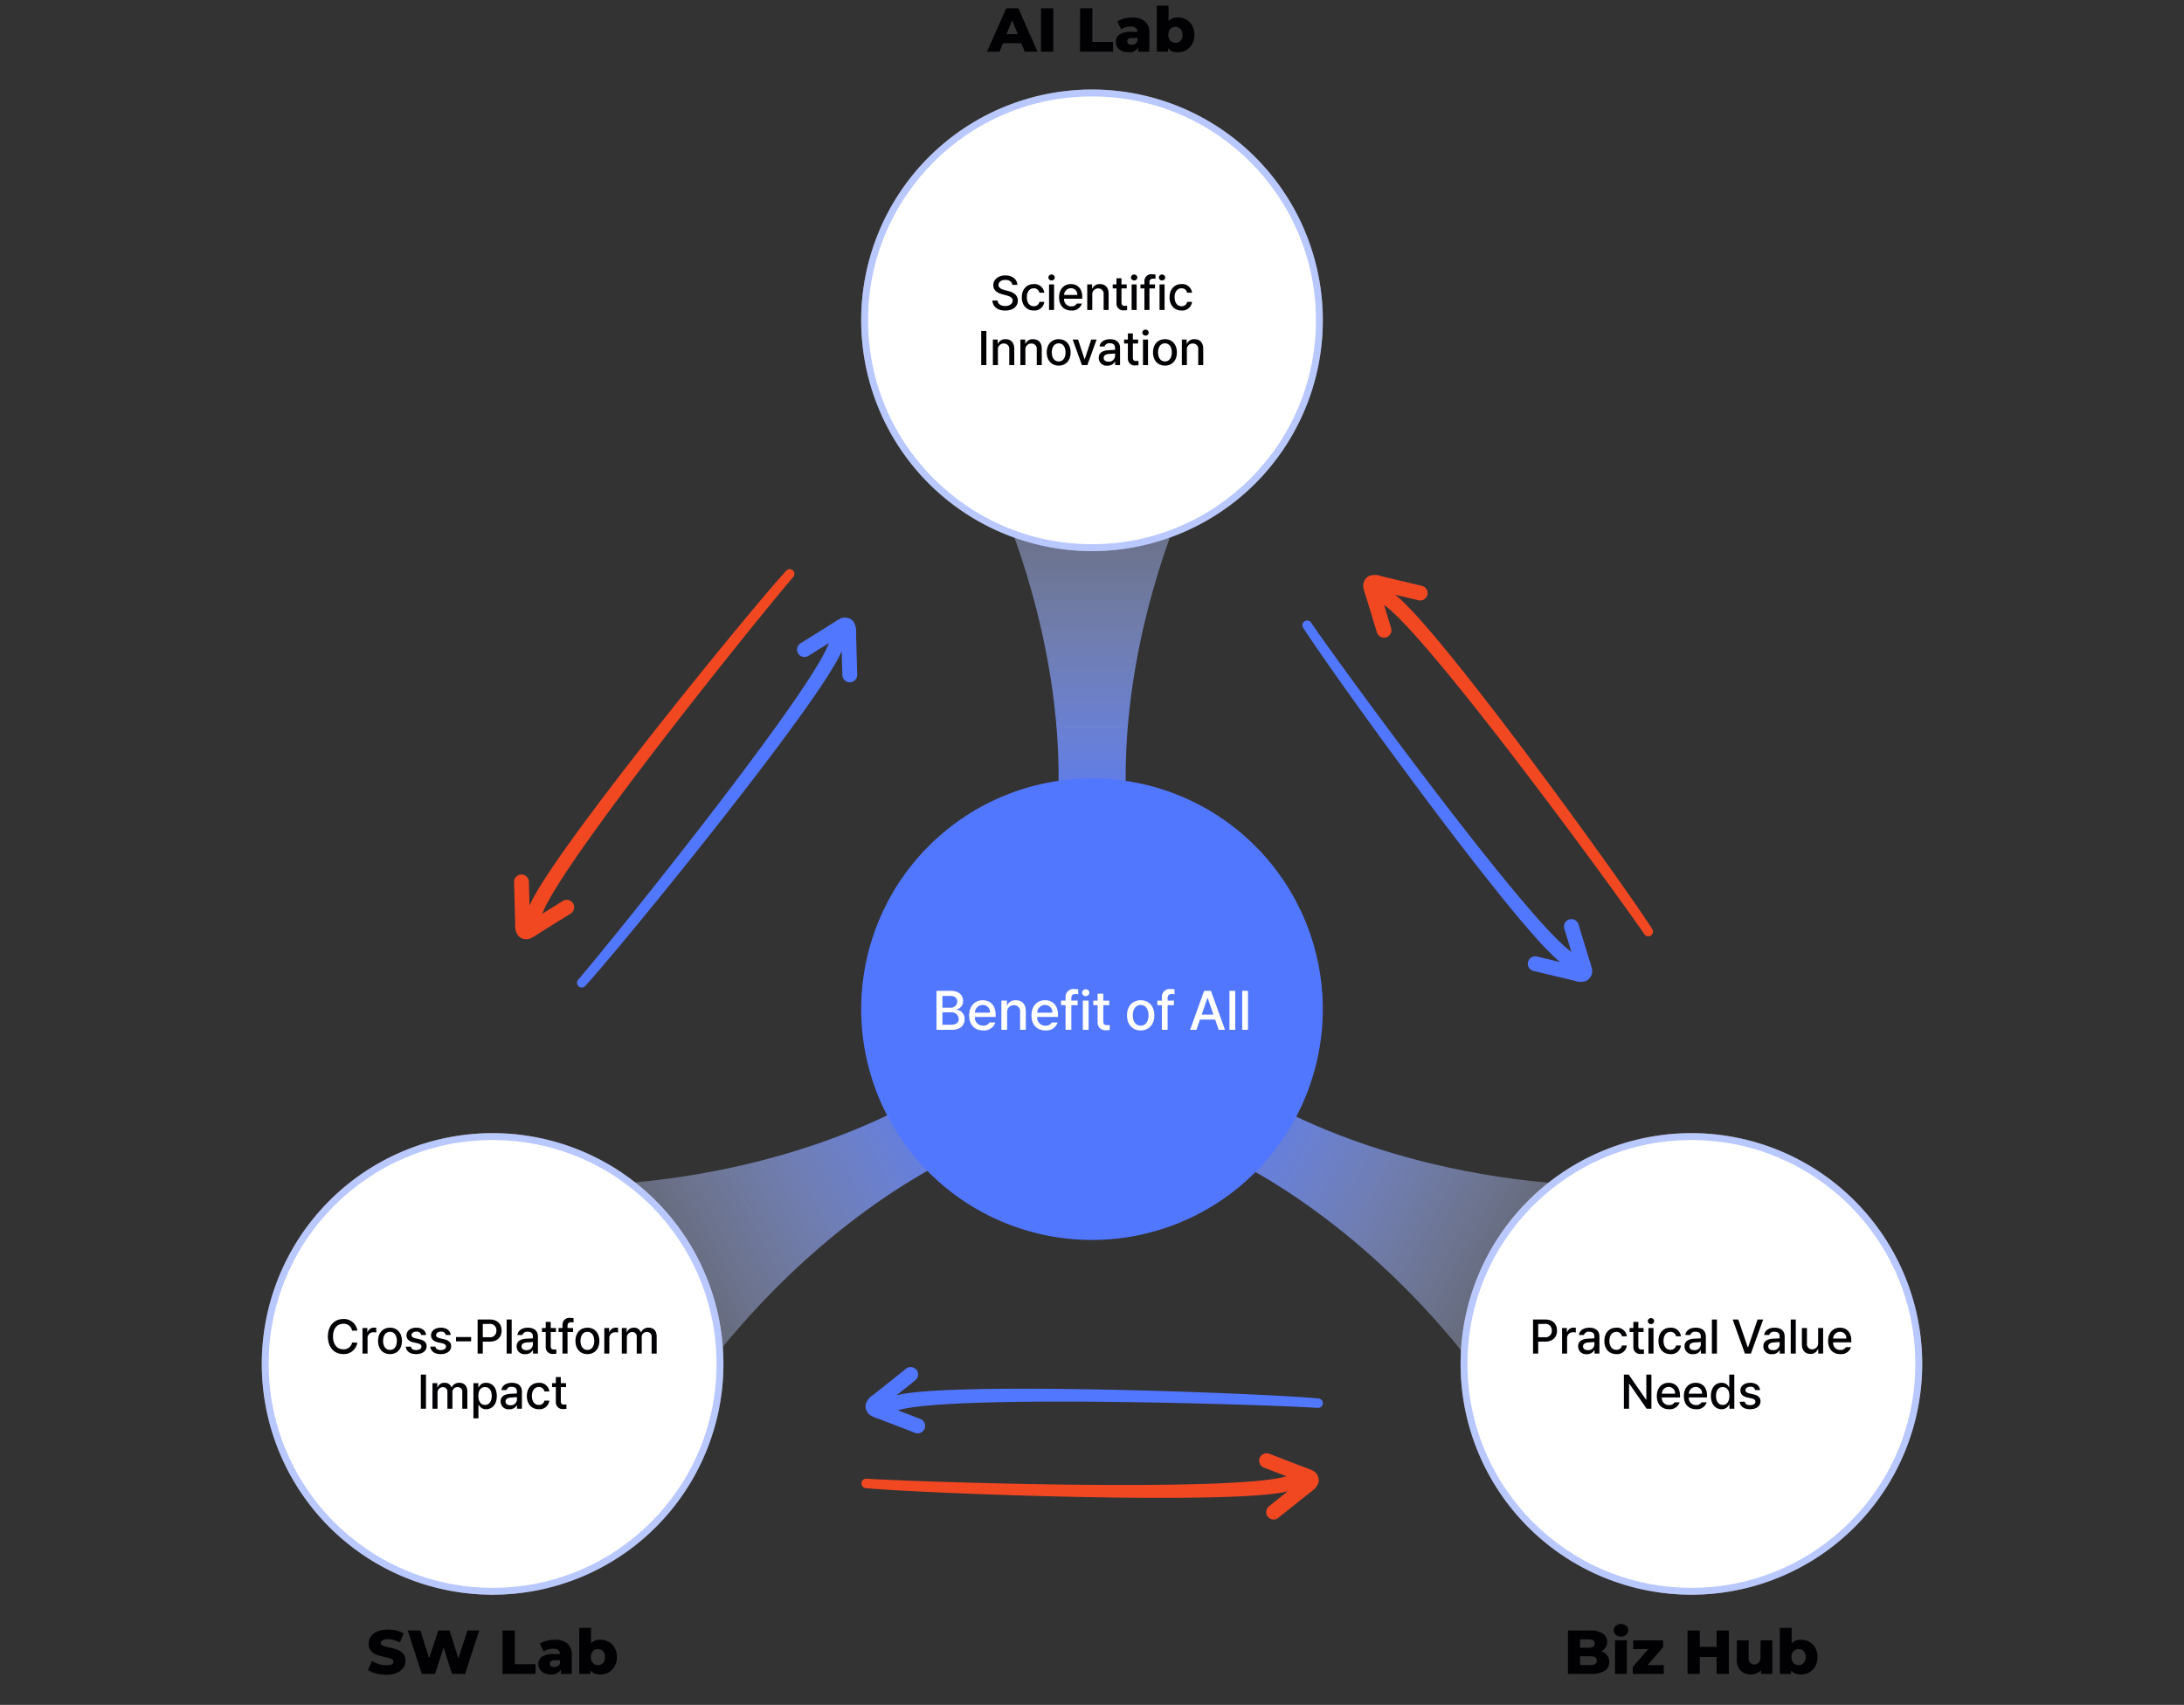 <svg xmlns="http://www.w3.org/2000/svg" xmlns:xlink="http://www.w3.org/1999/xlink" width="634" height="495" viewBox="0 0 634 495">
  <rect x="0" y="0" width="634" height="495" fill="#333333" stroke="none"/>
  <defs>
    <style>
      .cls-1, .cls-7, .cls-9 {
        fill: #fff;
      }

      .cls-1 {
        stroke: #707070;
      }

      .cls-2 {
        fill: #5277ff;
      }

      .cls-3 {
        fill: #f24822;
      }

      .cls-4 {
        clip-path: url(#clip-path);
      }

      .cls-5 {
        fill: url(#linear-gradient);
      }

      .cls-6 {
        fill: url(#linear-gradient-2);
      }

      .cls-8 {
        fill: #010003;
      }

      .cls-10 {
        clip-path: url(#clip-path-2);
      }

      .cls-11 {
        clip-path: url(#clip-path-3);
      }

      .cls-12 {
        clip-path: url(#clip-path-4);
      }

      .cls-13 {
        clip-path: url(#clip-path-5);
      }

      .cls-14 {
        clip-path: url(#clip-path-6);
      }

      .cls-15 {
        clip-path: url(#clip-path-7);
      }

      .cls-16, .cls-17 {
        stroke: none;
      }

      .cls-17 {
        fill: rgba(82,119,255,0.4);
      }
    </style>
    <clipPath id="clip-path">
      <rect id="사각형_658" data-name="사각형 658" class="cls-1" width="634" height="495" transform="translate(1030 3027)"/>
    </clipPath>
    <linearGradient id="linear-gradient" x1="0.5" y1="1" x2="0.5" gradientUnits="objectBoundingBox">
      <stop offset="0" stop-color="#fff" stop-opacity="0"/>
      <stop offset="1" stop-color="#5277ff"/>
    </linearGradient>
    <linearGradient id="linear-gradient-2" y1="0" y2="1" xlink:href="#linear-gradient"/>
    <clipPath id="clip-path-2">
      <rect id="사각형_466" data-name="사각형 466" class="cls-2" width="120.332" height="85.757"/>
    </clipPath>
    <clipPath id="clip-path-3">
      <rect id="사각형_466-2" data-name="사각형 466" class="cls-3" width="120.333" height="85.756"/>
    </clipPath>
    <clipPath id="clip-path-4">
      <rect id="사각형_466-3" data-name="사각형 466" class="cls-2" width="120.331" height="85.757"/>
    </clipPath>
    <clipPath id="clip-path-5">
      <rect id="사각형_466-4" data-name="사각형 466" class="cls-3" width="120.332" height="85.756"/>
    </clipPath>
    <clipPath id="clip-path-6">
      <rect id="사각형_466-5" data-name="사각형 466" class="cls-2" width="120.331" height="85.757" transform="translate(0 0)"/>
    </clipPath>
    <clipPath id="clip-path-7">
      <rect id="사각형_466-6" data-name="사각형 466" class="cls-3" width="120.332" height="85.756" transform="translate(0 0)"/>
    </clipPath>
  </defs>
  <g id="마스크_그룹_5721" data-name="마스크 그룹 5721" class="cls-4" transform="translate(-1030 -3027)">
    <g id="그룹_6166" data-name="그룹 6166">
      <path id="패스_923" data-name="패스 923" class="cls-5" d="M21176,23463.6h-122.082a228.386,228.386,0,0,0,31.768-52.023c16.295-36.6,22.84-75.953,17.951-107.977h22.645c-4.887,32.021,1.658,71.379,17.953,107.982a228.586,228.586,0,0,0,31.764,52.016Z" transform="translate(11980.908 -26237.883) rotate(62)"/>
      <path id="패스_924" data-name="패스 924" class="cls-6" d="M122.082,0h0L0,0A228.478,228.478,0,0,1,31.768,52.023C48.063,88.619,54.607,127.975,49.719,160H72.363c-4.887-32.021,1.658-71.379,17.953-107.982A228.615,228.615,0,0,1,122.08,0Z" transform="matrix(-0.469, 0.883, -0.883, -0.469, 1545.168, 3367.113)"/>
      <g id="패스_925" data-name="패스 925" class="cls-7" transform="translate(1106 3356)">
        <path class="cls-16" d="M67,0A67,67,0,1,1,0,67,67,67,0,0,1,67,0Z"/>
        <path class="cls-17" d="M 67 2 C 58.224 2 49.712 3.718 41.7 7.107 C 37.849 8.736 34.134 10.752 30.659 13.1 C 27.217 15.425 23.98 18.096 21.038 21.038 C 18.096 23.98 15.425 27.217 13.1 30.659 C 10.752 34.134 8.736 37.849 7.107 41.7 C 3.718 49.712 2 58.224 2 67 C 2 75.776 3.718 84.288 7.107 92.3 C 8.736 96.151 10.752 99.866 13.1 103.341 C 15.425 106.783 18.096 110.02 21.038 112.962 C 23.98 115.904 27.217 118.575 30.659 120.9 C 34.134 123.248 37.849 125.264 41.7 126.893 C 49.712 130.282 58.224 132 67 132 C 75.776 132 84.288 130.282 92.3 126.893 C 96.151 125.264 99.866 123.248 103.341 120.9 C 106.783 118.575 110.02 115.904 112.962 112.962 C 115.904 110.02 118.575 106.783 120.9 103.341 C 123.248 99.866 125.264 96.151 126.893 92.3 C 130.282 84.288 132 75.776 132 67 C 132 58.224 130.282 49.712 126.893 41.7 C 125.264 37.849 123.248 34.134 120.9 30.659 C 118.575 27.217 115.904 23.98 112.962 21.038 C 110.02 18.096 106.783 15.425 103.341 13.1 C 99.866 10.752 96.151 8.736 92.3 7.107 C 84.288 3.718 75.776 2 67 2 M 67 0 C 104.003 0 134 29.997 134 67 C 134 104.003 104.003 134 67 134 C 29.997 134 0 104.003 0 67 C 0 29.997 29.997 0 67 0 Z"/>
      </g>
      <path id="패스_926" data-name="패스 926" class="cls-8" d="M-40.79-6.672h1.518a3.9,3.9,0,0,0-4.088-3.363c-2.563,0-4.457,1.921-4.457,5.086S-45.937.137-43.36.137a3.936,3.936,0,0,0,4.088-3.322L-40.79-3.2a2.449,2.449,0,0,1-2.557,1.955c-1.7.007-2.974-1.292-2.98-3.705s1.271-3.712,2.98-3.705A2.435,2.435,0,0,1-40.79-6.672ZM-37.769,0h1.463V-4.525a1.661,1.661,0,0,1,1.764-1.668,3.639,3.639,0,0,1,.766.082V-7.506a5.823,5.823,0,0,0-.615-.027,1.931,1.931,0,0,0-1.887,1.285h-.082V-7.424h-1.408Zm7.991.15c2.092,0,3.459-1.531,3.459-3.828S-27.686-7.52-29.777-7.52s-3.479,1.531-3.473,3.842S-31.883.15-29.777.15Zm-2.01-3.828c0-1.422.649-2.632,2.01-2.639,1.34.007,1.982,1.217,1.982,2.639s-.643,2.611-1.982,2.611C-31.138-1.066-31.787-2.263-31.787-3.678ZM-20.713-5.4H-19.3c-.144-1.278-1.176-2.119-2.83-2.119-1.723,0-2.871.909-2.871,2.229,0,1.025.7,1.743,2.037,2.037l1.162.246c.786.185,1.142.492,1.148.971-.007.622-.615,1.019-1.559,1.012-.882.007-1.388-.328-1.518-1h-1.49C-25.04-.643-23.987.15-22.2.15c1.894,0,3.028-.957,3.035-2.3-.007-1.053-.67-1.7-2.037-2.01l-1.176-.273c-.82-.191-1.169-.506-1.162-.943-.007-.567.588-1,1.422-1A1.283,1.283,0,0,1-20.713-5.4Zm7.137,0h1.408C-12.312-6.679-13.344-7.52-15-7.52c-1.723,0-2.871.909-2.871,2.229,0,1.025.7,1.743,2.037,2.037l1.162.246c.786.185,1.142.492,1.148.971-.007.622-.615,1.019-1.559,1.012-.882.007-1.388-.328-1.518-1h-1.49C-17.9-.643-16.851.15-15.066.15c1.894,0,3.028-.957,3.035-2.3-.007-1.053-.67-1.7-2.037-2.01l-1.176-.273c-.82-.191-1.169-.506-1.162-.943-.007-.567.588-1,1.422-1A1.283,1.283,0,0,1-13.576-5.4Zm7.342.588h-4.389v1.258h4.389ZM-4.348,0h1.5V-3.473H-.82c2.3,0,3.432-1.388,3.432-3.213S1.483-9.9-.82-9.9H-4.348Zm1.5-4.758V-8.613H-.971A1.8,1.8,0,0,1,1.094-6.686,1.8,1.8,0,0,1-.971-4.758ZM5.537-9.9H4.074V0H5.537ZM6.973-2.092A2.248,2.248,0,0,0,9.475.164a2.344,2.344,0,0,0,2.2-1.176h.055V0h1.422V-4.936C13.146-7.089,11.423-7.52,10.24-7.52c-1.757,0-2.905.889-3.035,2.119H8.654a1.425,1.425,0,0,1,1.531-.943c.991,0,1.511.485,1.5,1.326l.007.595c-.342.014-1.456.075-1.948.1C8.408-4.225,6.966-3.787,6.973-2.092Zm1.422.014c0-.731.6-1.094,1.559-1.162.349-.021,1.408-.1,1.743-.116l.007.677A1.749,1.749,0,0,1,9.8-1C8.982-1,8.395-1.367,8.395-2.078Zm9.994-5.346H16.871V-9.2H15.422v1.777H14.328v1.162h1.094v4.375A1.944,1.944,0,0,0,17.582.1,6.915,6.915,0,0,0,18.5.041V-1.23c-.205.021-.526.041-.738.041-.472-.007-.882-.157-.889-1V-6.262h1.518Zm4.963,0h-1.6v-.643c0-.725.362-1.039,1.135-1.039a4.381,4.381,0,0,1,.615.055v-1.217a5.558,5.558,0,0,0-1-.1,1.979,1.979,0,0,0-2.215,2.078v.861H19.141v1.162h1.148V0h1.463V-6.262h1.6ZM27.528.15c2.092,0,3.459-1.531,3.459-3.828S29.62-7.52,27.528-7.52s-3.479,1.531-3.473,3.842S25.423.15,27.528.15Zm-2.01-3.828c0-1.422.649-2.632,2.01-2.639,1.34.007,1.982,1.217,1.982,2.639s-.643,2.611-1.982,2.611C26.168-1.066,25.519-2.263,25.519-3.678ZM32.423,0h1.463V-4.525a1.661,1.661,0,0,1,1.764-1.668,3.639,3.639,0,0,1,.766.082V-7.506a5.823,5.823,0,0,0-.615-.027,1.931,1.931,0,0,0-1.887,1.285h-.082V-7.424H32.423Zm5.086,0h1.463V-4.58a1.574,1.574,0,0,1,1.518-1.682,1.274,1.274,0,0,1,1.354,1.34V0h1.449V-4.73a1.41,1.41,0,0,1,1.477-1.531A1.289,1.289,0,0,1,46.163-4.84V0h1.463V-4.977c-.007-1.7-.957-2.543-2.3-2.543A2.3,2.3,0,0,0,43.1-6.207h-.082a1.987,1.987,0,0,0-2-1.312A2.034,2.034,0,0,0,39-6.207h-.082V-7.424H37.509ZM-19.339,6.1h-1.5V16h1.5Zm1.887,9.9h1.463V11.42a1.574,1.574,0,0,1,1.518-1.682,1.274,1.274,0,0,1,1.354,1.34V16h1.449V11.27a1.41,1.41,0,0,1,1.477-1.531A1.289,1.289,0,0,1-8.8,11.16V16h1.463V11.023c-.007-1.7-.957-2.543-2.3-2.543A2.3,2.3,0,0,0-11.86,9.793h-.082a1.987,1.987,0,0,0-2-1.312,2.034,2.034,0,0,0-2.023,1.313h-.082V8.576h-1.408Zm11.881,2.789h1.463V14.838h.082A2.281,2.281,0,0,0-1.88,16.15c1.8-.007,3.1-1.449,3.1-3.842C1.224,9.889-.1,8.48-1.894,8.48a2.231,2.231,0,0,0-2.133,1.3h-.123v-1.2H-5.571Zm1.436-6.508c0-1.545.67-2.563,1.928-2.557C-.9,9.718-.253,10.818-.253,12.281c0,1.49-.67,2.618-1.955,2.625C-3.452,14.9-4.136,13.84-4.136,12.281Zm6.467,1.627a2.248,2.248,0,0,0,2.5,2.256,2.344,2.344,0,0,0,2.2-1.176h.055V16H8.511V11.064C8.5,8.911,6.781,8.48,5.6,8.48c-1.757,0-2.905.889-3.035,2.119H4.013a1.425,1.425,0,0,1,1.531-.943c.991,0,1.511.485,1.5,1.326l.007.595c-.342.014-1.456.075-1.948.1C3.767,11.775,2.324,12.213,2.331,13.908Zm1.422.014c0-.731.6-1.094,1.559-1.162.349-.021,1.408-.1,1.743-.116l.007.677A1.749,1.749,0,0,1,5.161,15C4.341,15,3.753,14.633,3.753,13.922Zm9.666,2.229a2.832,2.832,0,0,0,3.049-2.5H15.046a1.56,1.56,0,0,1-1.627,1.258c-1.224.007-2.01-1-2.01-2.625,0-1.579.807-2.577,2.01-2.584a1.591,1.591,0,0,1,1.627,1.285h1.422a2.849,2.849,0,0,0-3.076-2.5c-2.092,0-3.452,1.579-3.445,3.842C9.939,14.558,11.252,16.15,13.419,16.15Zm7.9-7.574H19.8V6.8H18.354V8.576H17.261V9.738h1.094v4.375a1.944,1.944,0,0,0,2.16,1.982,6.915,6.915,0,0,0,.916-.055V14.77c-.205.021-.526.041-.738.041-.472-.007-.882-.157-.889-1V9.738h1.518Z" transform="translate(1173 3420)"/>
      <path id="패스_927" data-name="패스 927" class="cls-8" d="M-30.879.252a11.649,11.649,0,0,1-2.97-.378,7.3,7.3,0,0,1-2.34-1.008l1.17-2.628a7.571,7.571,0,0,0,1.962.9,7.469,7.469,0,0,0,2.2.342q2.052,0,2.052-1.026a.85.85,0,0,0-.585-.8A10.758,10.758,0,0,0-31.275-4.9a17.953,17.953,0,0,1-2.376-.657,4,4,0,0,1-1.638-1.125,3.04,3.04,0,0,1-.684-2.088,3.615,3.615,0,0,1,.63-2.079,4.216,4.216,0,0,1,1.881-1.467,7.742,7.742,0,0,1,3.069-.54,10.826,10.826,0,0,1,2.448.279,7.5,7.5,0,0,1,2.124.819l-1.1,2.646a7.335,7.335,0,0,0-3.492-.972,2.927,2.927,0,0,0-1.548.315.944.944,0,0,0-.486.819.812.812,0,0,0,.576.756,10.415,10.415,0,0,0,1.854.522,17.368,17.368,0,0,1,2.385.657A4.119,4.119,0,0,1-25.992-5.9,2.981,2.981,0,0,1-25.3-3.816a3.544,3.544,0,0,1-.63,2.052A4.294,4.294,0,0,1-27.819-.3,7.645,7.645,0,0,1-30.879.252ZM-3.9-12.6-7.983,0H-11.8l-2.412-7.668L-16.731,0h-3.816l-4.086-12.6h3.672l2.538,8.046,2.664-8.046h3.276l2.538,8.118L-7.3-12.6Zm6.786,0H6.453v9.774h6.012V0H2.889Zm15.12,2.682a5.507,5.507,0,0,1,3.708,1.107,4.25,4.25,0,0,1,1.278,3.393V0H19.809V-1.26A2.935,2.935,0,0,1,16.929.162a4.507,4.507,0,0,1-1.962-.4,2.908,2.908,0,0,1-1.251-1.071,2.837,2.837,0,0,1-.423-1.539,2.5,2.5,0,0,1,1.062-2.151,5.639,5.639,0,0,1,3.276-.765h1.944q-.09-1.548-2.07-1.548a4.749,4.749,0,0,0-1.422.225,3.789,3.789,0,0,0-1.224.621L13.707-8.784a6.381,6.381,0,0,1,1.971-.837A9.372,9.372,0,0,1,18.009-9.918ZM17.883-2a1.894,1.894,0,0,0,1.044-.288,1.6,1.6,0,0,0,.648-.846v-.846H18.1q-1.494,0-1.494.99a.871.871,0,0,0,.342.72A1.472,1.472,0,0,0,17.883-2Zm13.41-7.92a4.856,4.856,0,0,1,2.421.612,4.461,4.461,0,0,1,1.728,1.755A5.35,5.35,0,0,1,36.081-4.9a5.4,5.4,0,0,1-.639,2.664A4.509,4.509,0,0,1,33.714-.459a4.8,4.8,0,0,1-2.421.621,3.552,3.552,0,0,1-2.88-1.134V0H25.155V-13.356h3.42V-8.91A3.636,3.636,0,0,1,31.293-9.918Zm-.72,7.362a1.923,1.923,0,0,0,1.476-.621A2.431,2.431,0,0,0,32.625-4.9a2.371,2.371,0,0,0-.576-1.692A1.937,1.937,0,0,0,30.573-7.2a1.937,1.937,0,0,0-1.476.612A2.371,2.371,0,0,0,28.521-4.9,2.431,2.431,0,0,0,29.1-3.177,1.923,1.923,0,0,0,30.573-2.556Z" transform="translate(1173 3513)"/>
      <path id="패스_928" data-name="패스 928" class="cls-8" d="M-26.154-6.57a3.533,3.533,0,0,1,1.692,1.179,3.094,3.094,0,0,1,.612,1.935A2.9,2.9,0,0,1-25.182-.9a6.872,6.872,0,0,1-3.852.9h-6.8V-12.6h6.444a6.331,6.331,0,0,1,3.672.891,2.8,2.8,0,0,1,1.26,2.4A2.993,2.993,0,0,1-24.9-7.7,3.084,3.084,0,0,1-26.154-6.57Zm-6.156-3.456V-7.6h2.448q1.8,0,1.8-1.224,0-1.206-1.8-1.206Zm2.988,7.452q1.872,0,1.872-1.278T-29.322-5.13H-32.31v2.556Zm7.164-7.182h3.42V0h-3.42Zm1.71-1.08a2.165,2.165,0,0,1-1.512-.522,1.678,1.678,0,0,1-.576-1.3,1.678,1.678,0,0,1,.576-1.3,2.165,2.165,0,0,1,1.512-.522,2.239,2.239,0,0,1,1.512.495,1.6,1.6,0,0,1,.576,1.269,1.746,1.746,0,0,1-.576,1.341A2.143,2.143,0,0,1-20.448-10.836Zm12.42,8.28V0h-9V-2.016l4.518-5.2H-16.9V-9.756h8.694v2l-4.518,5.2ZM10.872-12.6V0H7.308V-4.914H2.448V0H-1.116V-12.6H2.448v4.734h4.86V-12.6ZM23.49-9.756V0H20.232V-1.044a3.505,3.505,0,0,1-1.3.9,4.229,4.229,0,0,1-1.6.306A4.093,4.093,0,0,1,14.319-.954,4.525,4.525,0,0,1,13.194-4.3V-9.756h3.42v4.9a2.512,2.512,0,0,0,.414,1.6,1.471,1.471,0,0,0,1.206.5,1.7,1.7,0,0,0,1.323-.567,2.524,2.524,0,0,0,.513-1.737v-4.7Zm8.334-.162a4.856,4.856,0,0,1,2.421.612,4.461,4.461,0,0,1,1.728,1.755A5.35,5.35,0,0,1,36.612-4.9a5.4,5.4,0,0,1-.639,2.664A4.509,4.509,0,0,1,34.245-.459a4.8,4.8,0,0,1-2.421.621,3.552,3.552,0,0,1-2.88-1.134V0H25.686V-13.356h3.42V-8.91A3.636,3.636,0,0,1,31.824-9.918ZM31.1-2.556a1.923,1.923,0,0,0,1.476-.621A2.431,2.431,0,0,0,33.156-4.9a2.371,2.371,0,0,0-.576-1.692A1.937,1.937,0,0,0,31.1-7.2a1.937,1.937,0,0,0-1.476.612A2.371,2.371,0,0,0,29.052-4.9a2.431,2.431,0,0,0,.576,1.719A1.923,1.923,0,0,0,31.1-2.556Z" transform="translate(1521 3513)"/>
      <g id="패스_929" data-name="패스 929" class="cls-7" transform="translate(1454 3356)">
        <path class="cls-16" d="M67,0A67,67,0,1,1,0,67,67,67,0,0,1,67,0Z"/>
        <path class="cls-17" d="M 67 2 C 58.224 2 49.712 3.718 41.7 7.107 C 37.849 8.736 34.134 10.752 30.659 13.1 C 27.217 15.425 23.98 18.096 21.038 21.038 C 18.096 23.98 15.425 27.217 13.1 30.659 C 10.752 34.134 8.736 37.849 7.107 41.7 C 3.718 49.712 2 58.224 2 67 C 2 75.776 3.718 84.288 7.107 92.3 C 8.736 96.151 10.752 99.866 13.1 103.341 C 15.425 106.783 18.096 110.02 21.038 112.962 C 23.98 115.904 27.217 118.575 30.659 120.9 C 34.134 123.248 37.849 125.264 41.7 126.893 C 49.712 130.282 58.224 132 67 132 C 75.776 132 84.288 130.282 92.3 126.893 C 96.151 125.264 99.866 123.248 103.341 120.9 C 106.783 118.575 110.02 115.904 112.962 112.962 C 115.904 110.02 118.575 106.783 120.9 103.341 C 123.248 99.866 125.264 96.151 126.893 92.3 C 130.282 84.288 132 75.776 132 67 C 132 58.224 130.282 49.712 126.893 41.7 C 125.264 37.849 123.248 34.134 120.9 30.659 C 118.575 27.217 115.904 23.98 112.962 21.038 C 110.02 18.096 106.783 15.425 103.341 13.1 C 99.866 10.752 96.151 8.736 92.3 7.107 C 84.288 3.718 75.776 2 67 2 M 67 0 C 104.003 0 134 29.997 134 67 C 134 104.003 104.003 134 67 134 C 29.997 134 0 104.003 0 67 C 0 29.997 29.997 0 67 0 Z"/>
      </g>
      <path id="패스_930" data-name="패스 930" class="cls-8" d="M-45.968,0h1.5V-3.473h2.023c2.3,0,3.432-1.388,3.432-3.213S-40.137-9.9-42.441-9.9h-3.527Zm1.5-4.758V-8.613h1.873a1.8,1.8,0,0,1,2.064,1.928,1.8,1.8,0,0,1-2.064,1.928ZM-37.546,0h1.463V-4.525A1.661,1.661,0,0,1-34.32-6.193a3.639,3.639,0,0,1,.766.082V-7.506a5.823,5.823,0,0,0-.615-.027,1.931,1.931,0,0,0-1.887,1.285h-.082V-7.424h-1.408Zm4.669-2.092a2.248,2.248,0,0,0,2.5,2.256,2.344,2.344,0,0,0,2.2-1.176h.055V0H-26.7V-4.936C-26.7-7.089-28.427-7.52-29.61-7.52c-1.757,0-2.905.889-3.035,2.119H-31.2a1.425,1.425,0,0,1,1.531-.943c.991,0,1.511.485,1.5,1.326l.007.595c-.342.014-1.456.075-1.948.1C-31.442-4.225-32.884-3.787-32.877-2.092Zm1.422.014c0-.731.6-1.094,1.559-1.162.349-.021,1.408-.1,1.743-.116l.007.677A1.749,1.749,0,0,1-30.047-1C-30.868-1-31.456-1.367-31.456-2.078ZM-21.79.15a2.832,2.832,0,0,0,3.049-2.5h-1.422A1.56,1.56,0,0,1-21.79-1.094c-1.224.007-2.01-1-2.01-2.625,0-1.579.807-2.577,2.01-2.584a1.591,1.591,0,0,1,1.627,1.285h1.422a2.849,2.849,0,0,0-3.076-2.5c-2.092,0-3.452,1.579-3.445,3.842C-25.269-1.442-23.957.15-21.79.15Zm7.9-7.574H-15.4V-9.2h-1.449v1.777h-1.094v1.162h1.094v4.375A1.944,1.944,0,0,0-14.694.1a6.915,6.915,0,0,0,.916-.055V-1.23c-.205.021-.526.041-.738.041-.472-.007-.882-.157-.889-1V-6.262h1.518ZM-12.465,0H-11V-7.424h-1.463Zm-.191-9.434a.9.9,0,0,0,.93.861.888.888,0,0,0,.916-.861.892.892,0,0,0-.916-.861A.9.9,0,0,0-12.657-9.434ZM-6.081.15a2.832,2.832,0,0,0,3.049-2.5H-4.454A1.56,1.56,0,0,1-6.081-1.094c-1.224.007-2.01-1-2.01-2.625,0-1.579.807-2.577,2.01-2.584A1.591,1.591,0,0,1-4.454-5.018h1.422a2.849,2.849,0,0,0-3.076-2.5C-8.2-7.52-9.56-5.94-9.553-3.678-9.56-1.442-8.248.15-6.081.15Zm4.088-2.242A2.248,2.248,0,0,0,.509.164a2.344,2.344,0,0,0,2.2-1.176h.055V0H4.187V-4.936C4.18-7.089,2.458-7.52,1.275-7.52-.482-7.52-1.63-6.631-1.76-5.4H-.311A1.425,1.425,0,0,1,1.22-6.344c.991,0,1.511.485,1.5,1.326l.007.595c-.342.014-1.456.075-1.948.1C-.557-4.225-2-3.787-1.993-2.092Zm1.422.014c0-.731.6-1.094,1.559-1.162.349-.021,1.408-.1,1.743-.116l.007.677A1.749,1.749,0,0,1,.837-1C.017-1-.571-1.367-.571-2.078ZM7.414-9.9H5.951V0H7.414Zm6.193,0H11.98L15.535,0h1.736l3.568-9.9H19.212L16.464-1.846h-.109Zm7.287,7.807A2.248,2.248,0,0,0,23.4.164a2.344,2.344,0,0,0,2.2-1.176h.055V0h1.422V-4.936c-.007-2.153-1.729-2.584-2.912-2.584-1.757,0-2.905.889-3.035,2.119h1.449a1.425,1.425,0,0,1,1.531-.943c.991,0,1.511.485,1.5,1.326l.007.595c-.342.014-1.456.075-1.948.1C22.33-4.225,20.887-3.787,20.894-2.092Zm1.422.014c0-.731.6-1.094,1.559-1.162.349-.021,1.408-.1,1.743-.116l.007.677A1.749,1.749,0,0,1,23.724-1C22.9-1,22.316-1.367,22.316-2.078ZM30.3-9.9H28.837V0H30.3ZM36.794-3.09a1.751,1.751,0,0,1-1.75,1.859,1.494,1.494,0,0,1-1.5-1.654V-7.424H32.078v4.717c0,1.839,1.012,2.8,2.447,2.8A2.294,2.294,0,0,0,36.74-1.285h.082V0h1.422V-7.424H36.794ZM43.22.15a2.956,2.956,0,0,0,3.1-2.01H44.847a1.735,1.735,0,0,1-1.613.807,2.033,2.033,0,0,1-2.092-2.215h5.277v-.52c0-2.687-1.606-3.732-3.295-3.732-2.071,0-3.438,1.572-3.432,3.855C39.686-1.36,41.033.15,43.22.15ZM41.149-4.361a1.984,1.984,0,0,1,1.989-1.955,1.814,1.814,0,0,1,1.846,1.955ZM-11.607,6.1h-1.477v7.246h-.1L-18.2,6.1h-1.395V16h1.5V8.768h.082L-12.988,16h1.381Zm5.1,10.049a2.956,2.956,0,0,0,3.1-2.01H-4.881a1.735,1.735,0,0,1-1.613.807,2.033,2.033,0,0,1-2.092-2.215h5.277v-.52c0-2.687-1.606-3.732-3.295-3.732-2.071,0-3.438,1.572-3.432,3.855C-10.042,14.64-8.7,16.15-6.508,16.15Zm-2.071-4.512A1.984,1.984,0,0,1-6.59,9.684a1.814,1.814,0,0,1,1.846,1.955ZM1.34,16.15a2.956,2.956,0,0,0,3.1-2.01H2.967a1.735,1.735,0,0,1-1.613.807A2.033,2.033,0,0,1-.738,12.732H4.539v-.52c0-2.687-1.606-3.732-3.295-3.732-2.071,0-3.438,1.572-3.432,3.855C-2.194,14.64-.848,16.15,1.34,16.15ZM-.731,11.639A1.984,1.984,0,0,1,1.258,9.684,1.814,1.814,0,0,1,3.1,11.639Zm9.5,4.512a2.3,2.3,0,0,0,2.16-1.312h.109V16h1.422V6.1H10.992V9.779h-.068a2.254,2.254,0,0,0-2.146-1.3c-1.784,0-3.117,1.408-3.117,3.828C5.66,14.7,6.973,16.144,8.764,16.15ZM7.15,12.281c-.007-1.463.649-2.563,1.941-2.557,1.258-.007,1.941,1.012,1.941,2.557s-.7,2.618-1.941,2.625C7.813,14.9,7.144,13.771,7.15,12.281ZM18.525,10.6h1.408C19.79,9.321,18.758,8.48,17.1,8.48c-1.723,0-2.871.909-2.871,2.229,0,1.025.7,1.743,2.037,2.037l1.162.246c.786.185,1.142.492,1.148.971-.007.622-.615,1.019-1.559,1.012-.882.007-1.388-.328-1.518-1h-1.49c.185,1.381,1.237,2.174,3.021,2.174,1.894,0,3.028-.957,3.035-2.3-.007-1.053-.67-1.7-2.037-2.01l-1.176-.273c-.82-.191-1.169-.506-1.162-.943-.007-.567.588-1,1.422-1A1.283,1.283,0,0,1,18.525,10.6Z" transform="translate(1521 3420)"/>
      <path id="패스_931" data-name="패스 931" class="cls-5" d="M21176,23463.6h-122.082a228.386,228.386,0,0,0,31.768-52.023c16.295-36.6,22.84-75.953,17.951-107.977h22.645c-4.887,32.021,1.658,71.379,17.953,107.982a228.586,228.586,0,0,0,31.764,52.016Z" transform="translate(22462 26577.904) rotate(180)"/>
      <path id="패스_932" data-name="패스 932" class="cls-8" d="M-20.511-2.448h-5.328L-26.829,0h-3.636L-24.9-12.6h3.51L-15.813,0h-3.708Zm-1.044-2.628-1.62-4.032-1.62,4.032ZM-14.8-12.6h3.564V0H-14.8Zm11.34,0H.1v9.774H6.111V0H-3.465Zm15.12,2.682a5.507,5.507,0,0,1,3.708,1.107,4.25,4.25,0,0,1,1.278,3.393V0H13.455V-1.26A2.935,2.935,0,0,1,10.575.162a4.507,4.507,0,0,1-1.962-.4A2.908,2.908,0,0,1,7.362-1.305a2.837,2.837,0,0,1-.423-1.539A2.5,2.5,0,0,1,8-4.995a5.639,5.639,0,0,1,3.276-.765h1.944q-.09-1.548-2.07-1.548a4.749,4.749,0,0,0-1.422.225,3.789,3.789,0,0,0-1.224.621L7.353-8.784a6.381,6.381,0,0,1,1.971-.837A9.372,9.372,0,0,1,11.655-9.918ZM11.529-2a1.894,1.894,0,0,0,1.044-.288,1.6,1.6,0,0,0,.648-.846v-.846H11.745q-1.494,0-1.494.99a.871.871,0,0,0,.342.72A1.472,1.472,0,0,0,11.529-2Zm13.41-7.92a4.856,4.856,0,0,1,2.421.612,4.461,4.461,0,0,1,1.728,1.755A5.35,5.35,0,0,1,29.727-4.9a5.4,5.4,0,0,1-.639,2.664A4.509,4.509,0,0,1,27.36-.459a4.8,4.8,0,0,1-2.421.621,3.552,3.552,0,0,1-2.88-1.134V0H18.8V-13.356h3.42V-8.91A3.636,3.636,0,0,1,24.939-9.918Zm-.72,7.362A1.923,1.923,0,0,0,25.7-3.177,2.431,2.431,0,0,0,26.271-4.9,2.371,2.371,0,0,0,25.7-6.588,1.937,1.937,0,0,0,24.219-7.2a1.937,1.937,0,0,0-1.476.612A2.371,2.371,0,0,0,22.167-4.9a2.431,2.431,0,0,0,.576,1.719A1.923,1.923,0,0,0,24.219-2.556Z" transform="translate(1347 3042)"/>
      <path id="패스_796" data-name="패스 796" class="cls-2" d="M67,0A67,67,0,1,1,0,67,67,67,0,0,1,67,0Z" transform="translate(1280 3253)"/>
      <path id="패스_933" data-name="패스 933" class="cls-9" d="M-45.141,0h4.328c2.641,0,3.828-1.312,3.828-3.047a2.623,2.623,0,0,0-2.344-2.8v-.109a2.32,2.32,0,0,0,1.906-2.391c0-1.68-1.164-2.969-3.578-2.969h-4.141Zm1.719-1.469V-5.078h2.516a2.014,2.014,0,0,1,2.219,1.953c0,.938-.656,1.648-2.281,1.656Zm0-4.953V-9.844h2.313c1.352,0,2,.7,2,1.641a1.848,1.848,0,0,1-2.031,1.781Zm11.8,6.594a3.378,3.378,0,0,0,3.547-2.3h-1.687a1.982,1.982,0,0,1-1.844.922A2.323,2.323,0,0,1-34-3.734h6.031v-.594c0-3.07-1.836-4.266-3.766-4.266-2.367,0-3.93,1.8-3.922,4.406C-35.664-1.555-34.125.172-31.625.172Zm-2.367-5.156a2.268,2.268,0,0,1,2.273-2.234,2.073,2.073,0,0,1,2.109,2.234Zm9.352-.047a1.915,1.915,0,0,1,1.969-2.125,1.738,1.738,0,0,1,1.8,1.969V0h1.656V-5.391c.008-2.1-1.148-3.2-2.891-3.2a2.525,2.525,0,0,0-2.5,1.5H-24.7V-8.484h-1.609V0h1.672Zm11.109,5.2a3.378,3.378,0,0,0,3.547-2.3h-1.687a1.982,1.982,0,0,1-1.844.922,2.323,2.323,0,0,1-2.391-2.531h6.031v-.594c0-3.07-1.836-4.266-3.766-4.266-2.367,0-3.93,1.8-3.922,4.406C-17.57-1.555-16.031.172-13.531.172ZM-15.9-4.984a2.268,2.268,0,0,1,2.273-2.234,2.073,2.073,0,0,1,2.109,2.234Zm11.727-3.5H-6v-.734c0-.828.414-1.187,1.3-1.187a5.007,5.007,0,0,1,.7.063v-1.391a6.352,6.352,0,0,0-1.141-.109A2.261,2.261,0,0,0-7.672-9.469v.984H-8.984v1.328h1.313V0H-6V-7.156h1.828ZM-2.656,0H-.984V-8.484H-2.656Zm-.219-10.781A1.029,1.029,0,0,0-1.812-9.8a1.015,1.015,0,0,0,1.047-.984,1.02,1.02,0,0,0-1.047-.984A1.034,1.034,0,0,0-2.875-10.781Zm7.891,2.3H3.281v-2.031H1.625v2.031H.375v1.328h1.25v5A2.222,2.222,0,0,0,4.094.109,7.9,7.9,0,0,0,5.141.047V-1.406c-.234.023-.6.047-.844.047-.539-.008-1.008-.18-1.016-1.141V-7.156H5.016ZM14.141.172c2.391,0,3.953-1.75,3.953-4.375,0-2.641-1.562-4.391-3.953-4.391-2.406,0-3.977,1.75-3.969,4.391C10.164-1.578,11.734.172,14.141.172ZM11.844-4.2c0-1.625.742-3.008,2.3-3.016,1.531.008,2.266,1.391,2.266,3.016s-.734,2.984-2.266,2.984C12.586-1.219,11.844-2.586,11.844-4.2ZM23.781-8.484H21.953v-.734c0-.828.414-1.187,1.3-1.187a5.007,5.007,0,0,1,.7.063v-1.391a6.352,6.352,0,0,0-1.141-.109,2.261,2.261,0,0,0-2.531,2.375v.984H18.969v1.328h1.313V0h1.672V-7.156h1.828ZM30.313,0l1.031-2.984H35.75L36.781,0h1.828L34.531-11.312H32.547L28.484,0Zm1.523-4.422L33.5-9.25h.078L35.25-4.422Zm9.742-6.891H39.906V0h1.672Zm3.7,0H43.609V0h1.672Z" transform="translate(1347 3326)"/>
      <g id="패스_934" data-name="패스 934" class="cls-7" transform="translate(1280 3053)">
        <path class="cls-16" d="M67,0A67,67,0,1,1,0,67,67,67,0,0,1,67,0Z"/>
        <path class="cls-17" d="M 67 2 C 58.224 2 49.712 3.718 41.7 7.107 C 37.849 8.736 34.134 10.752 30.659 13.1 C 27.217 15.425 23.98 18.096 21.038 21.038 C 18.096 23.98 15.425 27.217 13.1 30.659 C 10.752 34.134 8.736 37.849 7.107 41.7 C 3.718 49.712 2 58.224 2 67 C 2 75.776 3.718 84.288 7.107 92.3 C 8.736 96.151 10.752 99.866 13.1 103.341 C 15.425 106.783 18.096 110.02 21.038 112.962 C 23.98 115.904 27.217 118.575 30.659 120.9 C 34.134 123.248 37.849 125.264 41.7 126.893 C 49.712 130.282 58.224 132 67 132 C 75.776 132 84.288 130.282 92.3 126.893 C 96.151 125.264 99.866 123.248 103.341 120.9 C 106.783 118.575 110.02 115.904 112.962 112.962 C 115.904 110.02 118.575 106.783 120.9 103.341 C 123.248 99.866 125.264 96.151 126.893 92.3 C 130.282 84.288 132 75.776 132 67 C 132 58.224 130.282 49.712 126.893 41.7 C 125.264 37.849 123.248 34.134 120.9 30.659 C 118.575 27.217 115.904 23.98 112.962 21.038 C 110.02 18.096 106.783 15.425 103.341 13.1 C 99.866 10.752 96.151 8.736 92.3 7.107 C 84.288 3.718 75.776 2 67 2 M 67 0 C 104.003 0 134 29.997 134 67 C 134 104.003 104.003 134 67 134 C 29.997 134 0 104.003 0 67 C 0 29.997 29.997 0 67 0 Z"/>
      </g>
      <path id="패스_935" data-name="패스 935" class="cls-8" d="M-23.133-7.287h1.463c-.048-1.6-1.449-2.748-3.459-2.748S-28.649-8.9-28.656-7.191c.007,1.381.991,2.188,2.584,2.625l1.176.314c1.046.28,1.866.629,1.873,1.49-.007.971-.923,1.606-2.187,1.613-1.155-.007-2.112-.52-2.2-1.6h-1.5c.1,1.8,1.49,2.912,3.705,2.912,2.338,0,3.671-1.224,3.678-2.9-.007-1.791-1.593-2.481-2.857-2.789l-.957-.26c-.786-.185-1.8-.554-1.8-1.49.007-.841.772-1.463,1.982-1.463C-24.035-8.736-23.229-8.21-23.133-7.287ZM-16.9.15a2.832,2.832,0,0,0,3.049-2.5h-1.422A1.56,1.56,0,0,1-16.9-1.094c-1.224.007-2.01-1-2.01-2.625,0-1.579.807-2.577,2.01-2.584a1.591,1.591,0,0,1,1.627,1.285h1.422a2.849,2.849,0,0,0-3.076-2.5c-2.092,0-3.452,1.579-3.445,3.842C-20.378-1.442-19.065.15-16.9.15Zm4.43-.15h1.463V-7.424h-1.463Zm-.191-9.434a.9.9,0,0,0,.93.861.888.888,0,0,0,.916-.861.892.892,0,0,0-.916-.861A.9.9,0,0,0-12.66-9.434ZM-6.029.15a2.956,2.956,0,0,0,3.1-2.01H-4.4a1.735,1.735,0,0,1-1.613.807A2.033,2.033,0,0,1-8.107-3.268H-2.83v-.52c0-2.687-1.606-3.732-3.295-3.732-2.071,0-3.438,1.572-3.432,3.855C-9.563-1.36-8.217.15-6.029.15ZM-8.1-4.361A1.984,1.984,0,0,1-6.111-6.316,1.814,1.814,0,0,1-4.266-4.361ZM.082-4.4A1.676,1.676,0,0,1,1.8-6.262,1.521,1.521,0,0,1,3.377-4.539V0H4.826V-4.717c.007-1.839-1-2.8-2.529-2.8A2.209,2.209,0,0,0,.109-6.207H.027V-7.424H-1.381V0H.082Zm9.994-3.021H8.559V-9.2H7.109v1.777H6.016v1.162H7.109v4.375A1.944,1.944,0,0,0,9.27.1a6.915,6.915,0,0,0,.916-.055V-1.23c-.205.021-.526.041-.738.041-.472-.007-.882-.157-.889-1V-6.262h1.518ZM11.5,0h1.463V-7.424H11.5Zm-.191-9.434a.9.9,0,0,0,.93.861.888.888,0,0,0,.916-.861.892.892,0,0,0-.916-.861A.9.9,0,0,0,11.307-9.434Zm6.973,2.01h-1.6v-.643c0-.725.362-1.039,1.135-1.039a4.381,4.381,0,0,1,.615.055v-1.217a5.558,5.558,0,0,0-1-.1,1.979,1.979,0,0,0-2.215,2.078v.861H14.068v1.162h1.148V0H16.68V-6.262h1.6ZM19.605,0h1.463V-7.424H19.605Zm-.191-9.434a.9.9,0,0,0,.93.861.888.888,0,0,0,.916-.861.892.892,0,0,0-.916-.861A.9.9,0,0,0,19.414-9.434ZM25.99.15a2.832,2.832,0,0,0,3.049-2.5H27.617A1.56,1.56,0,0,1,25.99-1.094c-1.224.007-2.01-1-2.01-2.625,0-1.579.807-2.577,2.01-2.584a1.591,1.591,0,0,1,1.627,1.285h1.422a2.849,2.849,0,0,0-3.076-2.5c-2.092,0-3.452,1.579-3.445,3.842C22.511-1.442,23.823.15,25.99.15ZM-30.663,6.1h-1.5V16h1.5Zm3.35,5.5A1.676,1.676,0,0,1-25.59,9.738a1.521,1.521,0,0,1,1.572,1.723V16h1.449V11.283c.007-1.839-1-2.8-2.529-2.8a2.209,2.209,0,0,0-2.187,1.313h-.082V8.576h-1.408V16h1.463Zm7.984,0a1.676,1.676,0,0,1,1.723-1.859,1.521,1.521,0,0,1,1.572,1.723V16h1.449V11.283c.007-1.839-1-2.8-2.529-2.8A2.209,2.209,0,0,0-19.3,9.793h-.082V8.576h-1.408V16h1.463Zm9.666,4.553c2.092,0,3.459-1.531,3.459-3.828S-7.571,8.48-9.663,8.48s-3.479,1.531-3.473,3.842S-11.768,16.15-9.663,16.15Zm-2.01-3.828c0-1.422.649-2.632,2.01-2.639,1.34.007,1.982,1.217,1.982,2.639s-.643,2.611-1.982,2.611C-11.023,14.934-11.672,13.737-11.672,12.322ZM1.343,8.576H-.229l-1.873,5.7H-2.17l-1.873-5.7H-5.616L-2.922,16H-1.35Zm.622,5.332a2.248,2.248,0,0,0,2.5,2.256,2.344,2.344,0,0,0,2.2-1.176h.055V16H8.145V11.064C8.138,8.911,6.416,8.48,5.233,8.48c-1.757,0-2.905.889-3.035,2.119H3.647a1.425,1.425,0,0,1,1.531-.943c.991,0,1.511.485,1.5,1.326l.007.595c-.342.014-1.456.075-1.948.1C3.4,11.775,1.958,12.213,1.965,13.908Zm1.422.014c0-.731.6-1.094,1.559-1.162.349-.021,1.408-.1,1.743-.116l.007.677A1.749,1.749,0,0,1,4.8,15C3.975,15,3.387,14.633,3.387,13.922Zm9.994-5.346H11.864V6.8H10.415V8.576H9.321V9.738h1.094v4.375a1.944,1.944,0,0,0,2.16,1.982,6.915,6.915,0,0,0,.916-.055V14.77c-.205.021-.526.041-.738.041-.472-.007-.882-.157-.889-1V9.738h1.518ZM14.8,16h1.463V8.576H14.8Zm-.191-9.434a.9.9,0,0,0,.93.861.863.863,0,1,0,0-1.723A.9.9,0,0,0,14.612,6.566Zm6.576,9.584c2.092,0,3.459-1.531,3.459-3.828S23.28,8.48,21.188,8.48s-3.479,1.531-3.473,3.842S19.083,16.15,21.188,16.15Zm-2.01-3.828c0-1.422.649-2.632,2.01-2.639,1.34.007,1.982,1.217,1.982,2.639s-.643,2.611-1.982,2.611C19.828,14.934,19.178,13.737,19.178,12.322Zm8.367-.725a1.676,1.676,0,0,1,1.723-1.859,1.521,1.521,0,0,1,1.572,1.723V16H32.29V11.283c.007-1.839-1-2.8-2.529-2.8a2.209,2.209,0,0,0-2.187,1.313h-.082V8.576H26.083V16h1.463Z" transform="translate(1347 3117)"/>
      <g id="그룹_5870" data-name="그룹 5870" transform="translate(1280 3206.633) rotate(94)">
        <g id="그룹_5869" data-name="그룹 5869" class="cls-10">
          <path id="패스_751" data-name="패스 751" class="cls-2" d="M9.759,4.992l.462-.045L16.5,4.333a2.211,2.211,0,0,0,2.162-2.163A2.186,2.186,0,0,0,16.5.008L4.229,1.208A5.144,5.144,0,0,0,.908,2.257a3.182,3.182,0,0,0-.385,3.99c.506.848,1.163,1.63,1.743,2.43l1.814,2.5,4.138,5.711a2.214,2.214,0,0,0,2.959.776,2.187,2.187,0,0,0,.776-2.959L7.71,8.852c15.152,4.366,89.864,56.33,102.594,65.8a1.367,1.367,0,0,0,1.667-2.166C99.514,62.571,24.958,10.019,9.759,4.992" transform="translate(0 0)"/>
        </g>
      </g>
      <g id="그룹_5914" data-name="그룹 5914" transform="matrix(0.07, -0.998, 0.998, 0.07, 1178.059, 3299.369)">
        <g id="그룹_5869-2" data-name="그룹 5869" class="cls-11" transform="translate(0 0)">
          <path id="패스_751-2" data-name="패스 751" class="cls-3" d="M9.76,4.992l.462-.045L16.5,4.333a2.211,2.211,0,0,0,2.162-2.163A2.186,2.186,0,0,0,16.5.008L4.229,1.208A5.144,5.144,0,0,0,.908,2.257a3.181,3.181,0,0,0-.385,3.99c.506.848,1.163,1.63,1.743,2.43l1.814,2.5,4.138,5.711a2.214,2.214,0,0,0,2.959.776,2.187,2.187,0,0,0,.776-2.959L7.71,8.852c15.152,4.366,89.865,56.33,102.595,65.8a1.367,1.367,0,0,0,1.667-2.166C99.515,62.571,24.958,10.019,9.76,4.992" transform="translate(0 0)"/>
        </g>
      </g>
      <g id="그룹_5870-2" data-name="그룹 5870" transform="translate(1490.565 3314.234) rotate(-161)">
        <g id="그룹_5869-3" data-name="그룹 5869" class="cls-12" transform="translate(0)">
          <path id="패스_751-3" data-name="패스 751" class="cls-2" d="M9.759,4.992l.462-.045L16.5,4.333a2.211,2.211,0,0,0,2.162-2.163A2.186,2.186,0,0,0,16.5.008L4.229,1.208A5.144,5.144,0,0,0,.908,2.257a3.182,3.182,0,0,0-.385,3.99c.506.848,1.163,1.63,1.743,2.43l1.814,2.5,4.138,5.711a2.214,2.214,0,0,0,2.959.776,2.187,2.187,0,0,0,.776-2.959L7.71,8.852c15.152,4.366,89.864,56.33,102.594,65.8a1.367,1.367,0,0,0,1.667-2.166C99.514,62.571,24.958,10.019,9.759,4.992" transform="translate(0 0)"/>
        </g>
      </g>
      <g id="그룹_5914-2" data-name="그룹 5914" transform="translate(1427.374 3191.766) rotate(19)">
        <g id="그룹_5869-4" data-name="그룹 5869" class="cls-13" transform="translate(0)">
          <path id="패스_751-4" data-name="패스 751" class="cls-3" d="M9.76,4.992l.462-.045L16.5,4.333a2.211,2.211,0,0,0,2.162-2.163A2.186,2.186,0,0,0,16.5.008L4.229,1.208A5.144,5.144,0,0,0,.908,2.257a3.181,3.181,0,0,0-.385,3.99c.506.848,1.163,1.63,1.743,2.43l1.814,2.5,4.138,5.711a2.214,2.214,0,0,0,2.959.776,2.187,2.187,0,0,0,.776-2.959L7.71,8.852c15.152,4.366,89.865,56.33,102.595,65.8a1.367,1.367,0,0,0,1.667-2.166C99.515,62.571,24.958,10.019,9.76,4.992" transform="translate(0 0)"/>
        </g>
      </g>
      <g id="그룹_5870-3" data-name="그룹 5870" transform="matrix(0.839, -0.545, 0.545, 0.839, 1279.336, 3433.24)">
        <g id="그룹_5869-5" data-name="그룹 5869" class="cls-14" transform="translate(0)">
          <path id="패스_751-5" data-name="패스 751" class="cls-2" d="M9.759,4.992l.462-.045L16.5,4.333a2.211,2.211,0,0,0,2.162-2.163A2.186,2.186,0,0,0,16.5.008L4.229,1.208A5.144,5.144,0,0,0,.908,2.257a3.182,3.182,0,0,0-.385,3.99c.506.848,1.163,1.63,1.743,2.43l1.814,2.5,4.138,5.711a2.214,2.214,0,0,0,2.959.776,2.187,2.187,0,0,0,.776-2.959L7.709,8.852c15.152,4.366,89.864,56.33,102.594,65.8a1.367,1.367,0,0,0,1.667-2.166C99.514,62.571,24.958,10.019,9.759,4.992" transform="translate(0 0)"/>
        </g>
      </g>
      <g id="그룹_5914-3" data-name="그룹 5914" transform="matrix(-0.839, 0.545, -0.545, -0.839, 1414.748, 3458.844)">
        <g id="그룹_5869-6" data-name="그룹 5869" class="cls-15" transform="translate(0)">
          <path id="패스_751-6" data-name="패스 751" class="cls-3" d="M9.759,4.992l.462-.045L16.5,4.333a2.211,2.211,0,0,0,2.162-2.163A2.186,2.186,0,0,0,16.5.008L4.229,1.208A5.144,5.144,0,0,0,.908,2.257a3.181,3.181,0,0,0-.385,3.99c.506.848,1.163,1.63,1.743,2.43l1.814,2.5,4.138,5.711a2.214,2.214,0,0,0,2.959.776,2.187,2.187,0,0,0,.776-2.959L7.71,8.852c15.152,4.366,89.865,56.33,102.595,65.8a1.367,1.367,0,0,0,1.667-2.166C99.515,62.571,24.958,10.019,9.759,4.992" transform="translate(0 0)"/>
        </g>
      </g>
    </g>
  </g>
</svg>
